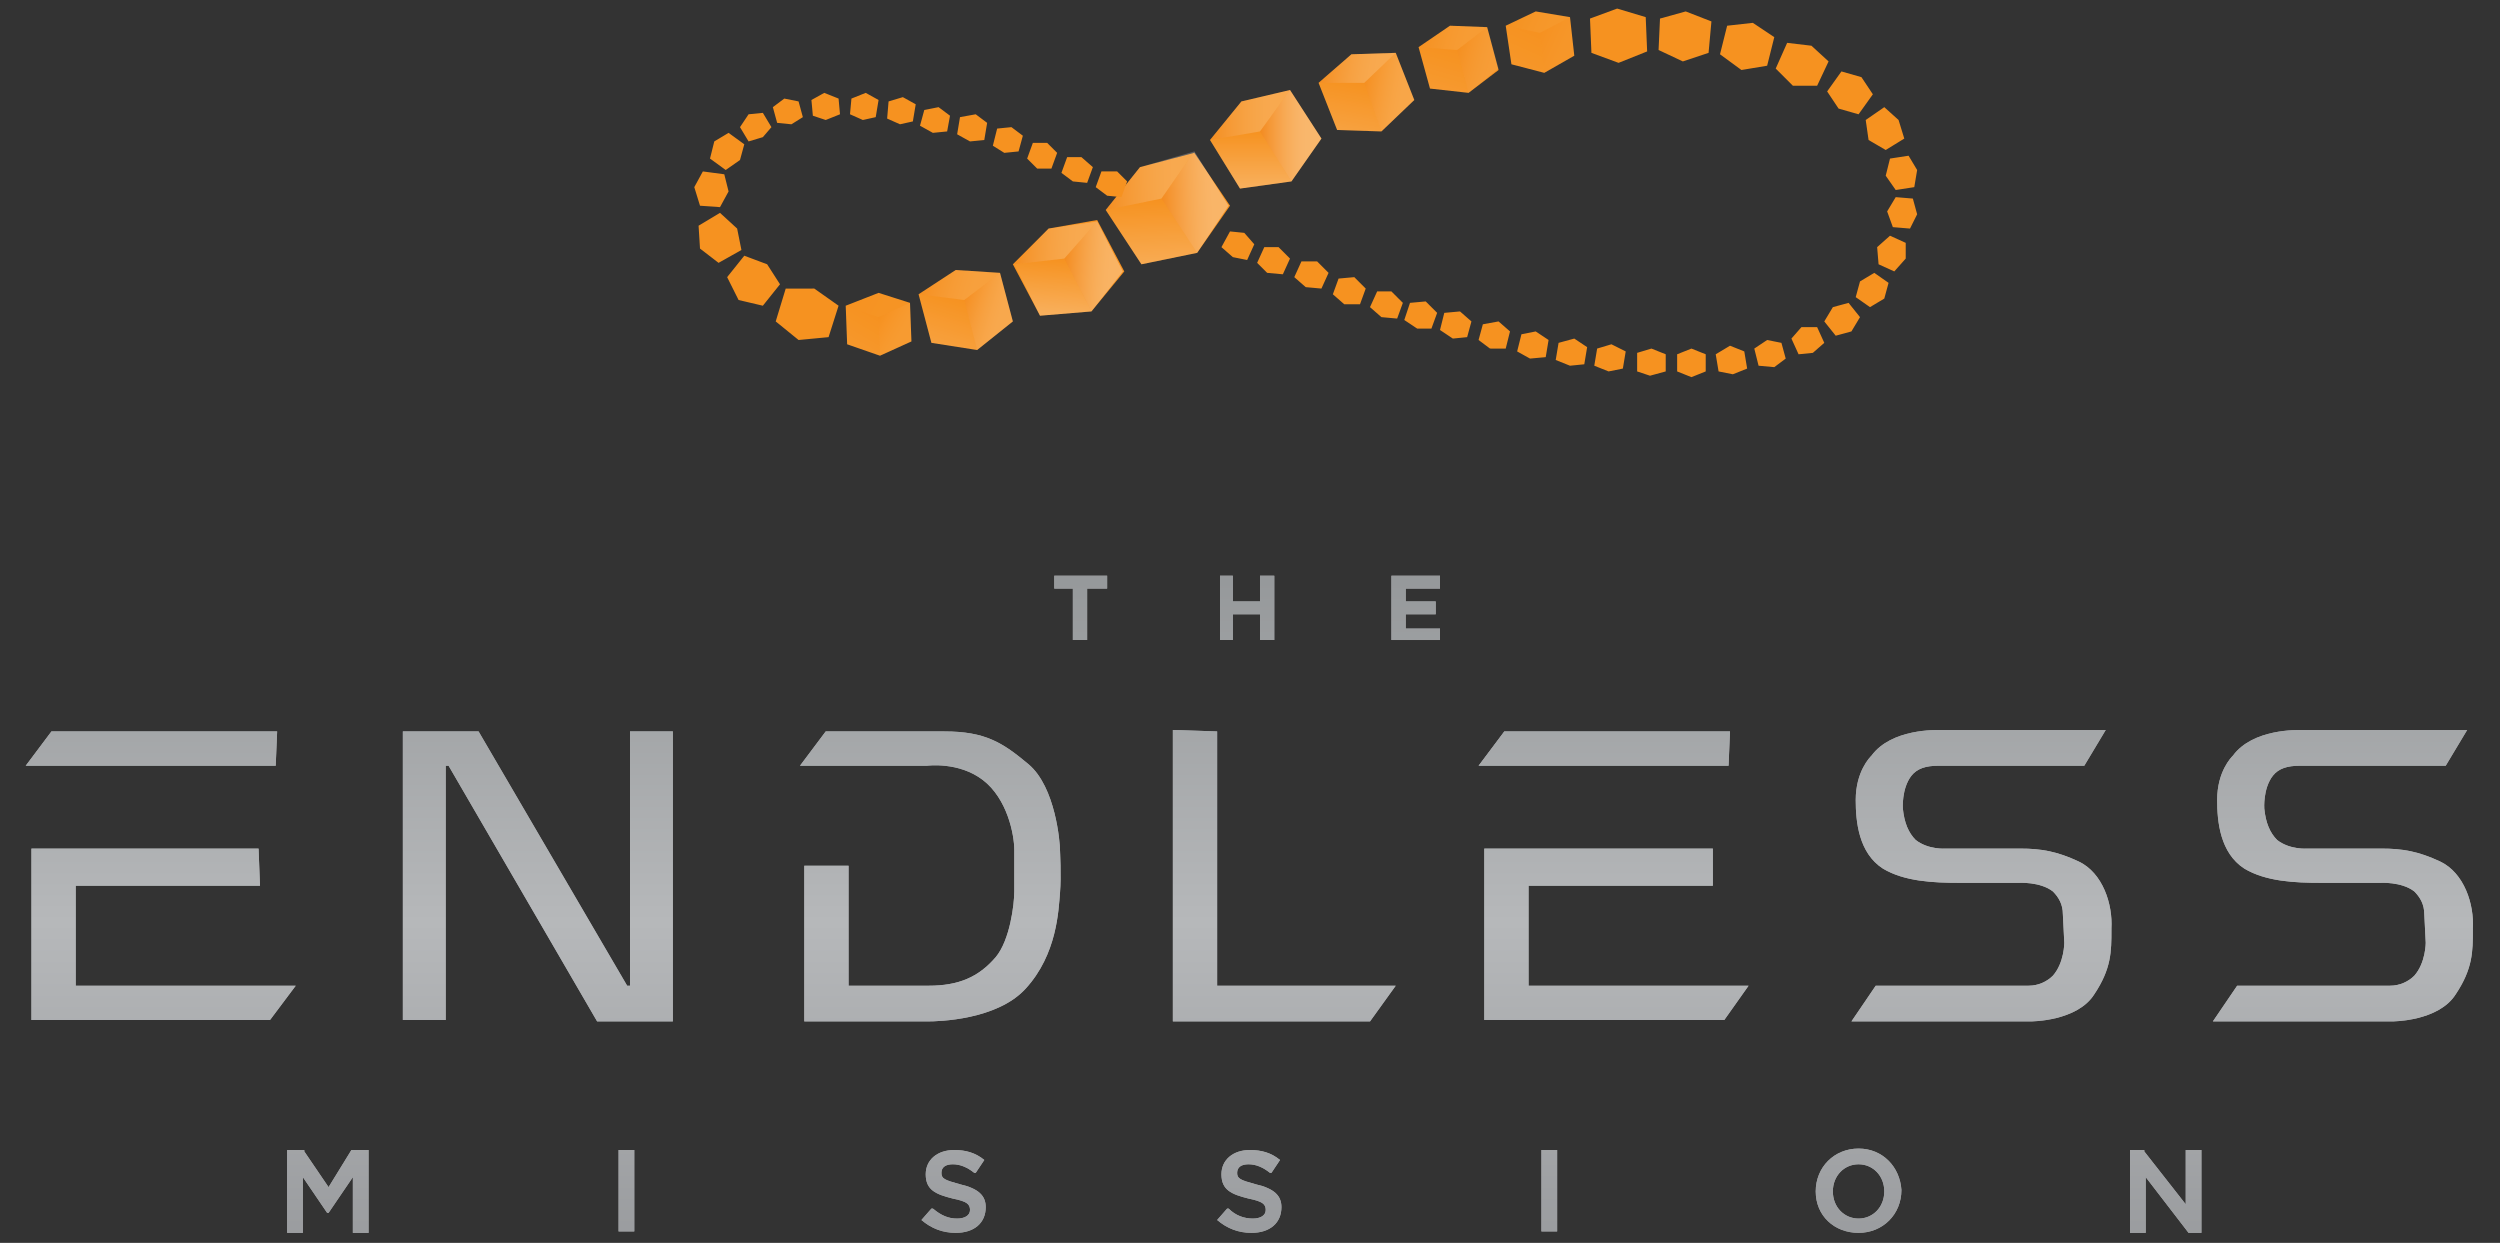<svg xmlns="http://www.w3.org/2000/svg" viewBox="0 0 175 87"><rect x="0" y="0" width="175" height="87" fill="#333333" stroke="none"/><path class="st0" d="M111.3 1.3l.1 2.4 1.9.7 2-.8-.1-2.4-2-.6zM77.4 14.7l2.5 3.8 3.9-.8 2.3-3.3-2.5-3.7-3.8 1z"/><linearGradient id="SVGID_1_" x1="83.539" x2="78.861" y1="14.198" y2="14.198" gradientTransform="matrix(.999 -.036 .036 .999 2.042 2.903)" gradientUnits="userSpaceOnUse"><stop offset=".254" stop-color="#FFF"/><stop offset=".327" stop-color="#FFFBF8"/><stop offset=".432" stop-color="#FDF0E5"/><stop offset=".556" stop-color="#FBDEC6"/><stop offset=".696" stop-color="#F8C49A"/><stop offset=".848" stop-color="#F4A462"/><stop offset="1" stop-color="#EF7F22"/></linearGradient><path class="st1" opacity=".32" fill="url(#SVGID_1_)" d="M81.3 13.9l2.3-3.3 2.4 3.8-2.2 3.3z"/><linearGradient id="SVGID_2_" x1="81.191" x2="74.913" y1="12.601" y2="12.601" gradientTransform="matrix(.999 -.036 .036 .999 2.042 2.903)" gradientUnits="userSpaceOnUse"><stop offset=".254" stop-color="#FFF"/><stop offset=".327" stop-color="#FFFBF8"/><stop offset=".432" stop-color="#FDF0E5"/><stop offset=".556" stop-color="#FBDEC6"/><stop offset=".696" stop-color="#F8C49A"/><stop offset=".848" stop-color="#F4A462"/><stop offset="1" stop-color="#EF7F22"/></linearGradient><path class="st2" opacity=".21" fill="url(#SVGID_2_)" d="M77.4 14.7l2.4-3 3.8-1.1-2.3 3.3z"/><linearGradient id="SVGID_3_" x1="78.062" x2="78.062" y1="18.355" y2="13.862" gradientTransform="matrix(.999 -.036 .036 .999 2.042 2.903)" gradientUnits="userSpaceOnUse"><stop offset=".035" stop-color="#FFF"/><stop offset=".948" stop-color="#FFF" stop-opacity=".054"/><stop offset="1" stop-color="#FFF" stop-opacity="0"/></linearGradient><path class="st3" opacity=".22" fill="url(#SVGID_3_)" d="M81.3 13.9l-3.9.8 2.5 3.8 3.9-.8z"/><path class="st0" d="M92.5 9.7l-2.2-3.4-3.4.8-2.2 2.7 2.1 3.4 3.6-.5 2.1-3"/><linearGradient id="SVGID_4_" x1="92.459" x2="88.231" y1="9.48" y2="9.48" gradientUnits="userSpaceOnUse"><stop offset=".254" stop-color="#FFF"/><stop offset=".327" stop-color="#FFFBF8"/><stop offset=".432" stop-color="#FDF0E5"/><stop offset=".556" stop-color="#FBDEC6"/><stop offset=".696" stop-color="#F8C49A"/><stop offset=".848" stop-color="#F4A462"/><stop offset="1" stop-color="#EF7F22"/></linearGradient><path class="st4" opacity=".34" fill="url(#SVGID_4_)" d="M92.5 9.7l-2.1 3-2.2-3.5 2.1-2.9 2.2 3.4"/><linearGradient id="SVGID_5_" x1="90.337" x2="84.663" y1="8.036" y2="8.036" gradientUnits="userSpaceOnUse"><stop offset=".254" stop-color="#FFF"/><stop offset=".327" stop-color="#FFFBF8"/><stop offset=".432" stop-color="#FDF0E5"/><stop offset=".556" stop-color="#FBDEC6"/><stop offset=".696" stop-color="#F8C49A"/><stop offset=".848" stop-color="#F4A462"/><stop offset="1" stop-color="#EF7F22"/></linearGradient><path class="st5" opacity=".21" fill="url(#SVGID_5_)" d="M84.7 9.8l2.2-2.7 3.4-.8-2.1 2.9z"/><linearGradient id="SVGID_6_" x1="87.51" x2="87.51" y1="13.228" y2="9.167" gradientUnits="userSpaceOnUse"><stop offset=".035" stop-color="#FFF"/><stop offset=".948" stop-color="#FFF" stop-opacity=".054"/><stop offset="1" stop-color="#FFF" stop-opacity="0"/></linearGradient><path class="st6" opacity=".27" fill="url(#SVGID_6_)" d="M88.2 9.2l-3.5.6 2.1 3.4 3.6-.5z"/><path class="st0" d="M99 7l-1.3-3.3-3.1.1-2.3 2 1.3 3.3 3.1.1L99 7"/><linearGradient id="SVGID_7_" x1="112" x2="108.285" y1="6.074" y2="6.074" gradientTransform="rotate(10.078 101.566 -66.903)" gradientUnits="userSpaceOnUse"><stop offset=".254" stop-color="#FFF"/><stop offset=".327" stop-color="#FFFBF8"/><stop offset=".432" stop-color="#FDF0E5"/><stop offset=".556" stop-color="#FBDEC6"/><stop offset=".696" stop-color="#F8C49A"/><stop offset=".848" stop-color="#F4A462"/><stop offset="1" stop-color="#EF7F22"/></linearGradient><path class="st7" opacity=".18" fill="url(#SVGID_7_)" d="M99 7l-2.3 2.2-1.2-3.4 2.2-2.1L99 7"/><linearGradient id="SVGID_8_" x1="110.14" x2="105.127" y1="4.792" y2="4.792" gradientTransform="rotate(10.078 101.566 -66.903)" gradientUnits="userSpaceOnUse"><stop offset=".254" stop-color="#FFF"/><stop offset=".327" stop-color="#FFFBF8"/><stop offset=".432" stop-color="#FDF0E5"/><stop offset=".556" stop-color="#FBDEC6"/><stop offset=".696" stop-color="#F8C49A"/><stop offset=".848" stop-color="#F4A462"/><stop offset="1" stop-color="#EF7F22"/></linearGradient><path class="st8" opacity=".21" fill="url(#SVGID_8_)" d="M92.3 5.8l2.3-2 3.1-.1-2.2 2.1z"/><linearGradient id="SVGID_9_" x1="107.632" x2="107.632" y1="9.367" y2="5.745" gradientTransform="rotate(10.078 101.566 -66.903)" gradientUnits="userSpaceOnUse"><stop offset=".035" stop-color="#FFF"/><stop offset=".948" stop-color="#FFF" stop-opacity=".054"/><stop offset="1" stop-color="#FFF" stop-opacity="0"/></linearGradient><path class="st9" opacity=".14" fill="url(#SVGID_9_)" d="M95.5 5.8h-3.2l1.3 3.3 3.1.1z"/><path class="st0" d="M99.3 3.3l.8 2.9 2.7.3 2.1-1.6-.8-3-2.6-.1z"/><linearGradient id="SVGID_10_" x1="124.742" x2="121.572" y1="1.88" y2="1.88" gradientTransform="rotate(15.698 104.769 -68.375)" gradientUnits="userSpaceOnUse"><stop offset=".254" stop-color="#FFF"/><stop offset=".327" stop-color="#FFFBF8"/><stop offset=".432" stop-color="#FDF0E5"/><stop offset=".556" stop-color="#FBDEC6"/><stop offset=".696" stop-color="#F8C49A"/><stop offset=".848" stop-color="#F4A462"/><stop offset="1" stop-color="#EF7F22"/></linearGradient><path class="st10" opacity=".1" fill="url(#SVGID_10_)" d="M102 3.5l2.1-1.6.8 2.9-2.1 1.7z"/><linearGradient id="SVGID_11_" x1="123.154" x2="118.876" y1=".786" y2=".786" gradientTransform="rotate(15.698 104.769 -68.375)" gradientUnits="userSpaceOnUse"><stop offset=".254" stop-color="#FFF"/><stop offset=".327" stop-color="#FFFBF8"/><stop offset=".432" stop-color="#FDF0E5"/><stop offset=".556" stop-color="#FBDEC6"/><stop offset=".696" stop-color="#F8C49A"/><stop offset=".848" stop-color="#F4A462"/><stop offset="1" stop-color="#EF7F22"/></linearGradient><path class="st11" opacity=".09" fill="url(#SVGID_11_)" d="M99.3 3.3l2.2-1.5 2.6.1-2.1 1.6z"/><linearGradient id="SVGID_12_" x1="121.014" x2="121.014" y1="4.691" y2="1.6" gradientTransform="rotate(15.698 104.769 -68.375)" gradientUnits="userSpaceOnUse"><stop offset=".035" stop-color="#FFF"/><stop offset=".948" stop-color="#FFF" stop-opacity=".054"/><stop offset="1" stop-color="#FFF" stop-opacity="0"/></linearGradient><path class="st12" opacity=".07" fill="url(#SVGID_12_)" d="M102 3.5l-2.7-.2.8 2.9 2.7.3z"/><path class="st0" d="M105.4 1.8l.4 2.7 2.3.6 2.1-1.2-.3-2.7-2.4-.4z"/><linearGradient id="SVGID_13_" x1="139.978" x2="137.155" y1="-2.837" y2="-2.837" gradientTransform="rotate(23.893 109.592 -69.716)" gradientUnits="userSpaceOnUse"><stop offset=".254" stop-color="#FFF"/><stop offset=".327" stop-color="#FFFBF8"/><stop offset=".432" stop-color="#FDF0E5"/><stop offset=".556" stop-color="#FBDEC6"/><stop offset=".696" stop-color="#F8C49A"/><stop offset=".848" stop-color="#F4A462"/><stop offset="1" stop-color="#EF7F22"/></linearGradient><path class="st13" opacity=".04" fill="url(#SVGID_13_)" d="M107.8 2.3l2.1-1.1.3 2.7-2.1 1.2z"/><linearGradient id="SVGID_14_" x1="138.56" x2="134.751" y1="-3.809" y2="-3.809" gradientTransform="rotate(23.893 109.592 -69.716)" gradientUnits="userSpaceOnUse"><stop offset=".254" stop-color="#FFF"/><stop offset=".327" stop-color="#FFFBF8"/><stop offset=".432" stop-color="#FDF0E5"/><stop offset=".556" stop-color="#FBDEC6"/><stop offset=".696" stop-color="#F8C49A"/><stop offset=".848" stop-color="#F4A462"/><stop offset="1" stop-color="#EF7F22"/></linearGradient><path class="st14" opacity=".05" fill="url(#SVGID_14_)" d="M105.4 1.8l2.1-1 2.4.4-2.1 1.1z"/><linearGradient id="SVGID_15_" x1="136.658" x2="136.658" y1="-.329" y2="-3.128" gradientTransform="rotate(23.893 109.592 -69.716)" gradientUnits="userSpaceOnUse"><stop offset=".035" stop-color="#FFF"/><stop offset=".948" stop-color="#FFF" stop-opacity=".054"/><stop offset="1" stop-color="#FFF" stop-opacity="0"/></linearGradient><path class="st15" opacity=".04" fill="url(#SVGID_15_)" d="M107.8 2.3l-2.4-.5.4 2.7 2.3.6z"/><path class="st0" d="M116.2 1.3l-.1 2.2 1.7.8 1.8-.6.2-2.2-1.8-.7zM120.9 1.8l-.5 2 1.5 1.1 1.8-.3.5-2-1.5-1zM125.1 3l-.8 1.8 1.2 1.2h1.7l.8-1.7-1.2-1.1zM128.9 5l-1 1.4.8 1.2 1.4.4 1-1.4-.8-1.2zM131.9 7.5l-1.3.9.2 1.4 1.2.7 1.3-.8-.4-1.3zM133.6 10.9l-1.3.2-.3 1.2.7 1 1.3-.2.2-1.2zM133.9 13.9l-1.2-.1-.6 1 .4 1.1 1.2.1.5-1zM133.4 17l-1.1-.5-.9.8.1 1.2 1.1.5.8-.9zM132.2 19.8l-1-.7-1 .6-.3 1.1 1 .7 1-.6zM130.2 22.2l-.8-1-1.1.3-.6 1 .8 1 1.1-.3zM127.7 24l-.5-1.1h-1.1l-.7.8.5 1.1 1-.1zM125 25.1l-.3-1.1-1-.2-.9.6.3 1.2 1.1.1zM122.3 25.8l-.2-1.2-1-.4-1 .6.2 1.2 1 .2zM119.4 26v-1.2l-1-.4-1 .4V26l1 .4zM116.6 26v-1.2l-1-.4-1 .3V26l.9.3zM113.6 25.8l.2-1.2-1-.5-1 .3-.2 1.2 1 .4zM110.9 25.5l.2-1.2-.9-.6-1.1.3-.2 1.2 1 .4zM108.2 25l.2-1.2-.9-.6-1 .2-.3 1.2.9.5zM105.4 24.4l.3-1.2-.8-.7-1.1.2-.3 1.1.8.6zM102.7 23.6l.3-1.1-.8-.7-1.1.1-.3 1.2.9.6zM100.2 23l.4-1.1-.8-.8-1.1.1-.4 1.2.9.6zM97.8 22.3l.4-1.1-.8-.8h-1l-.5 1.1.8.7zM95.2 21.3l.4-1.1-.8-.8-1.1.1-.4 1.1.8.7zM92.5 20.2l.5-1.1-.8-.8h-1.1l-.5 1.1.8.7zM89.8 19.2l.5-1.1-.8-.8h-1l-.5 1.1.7.7zM87.3 18.2l.5-1.1-.7-.8-1-.1-.6 1.1.8.7zM78.5 13.8l.4-1.1-.7-.7h-1.1l-.4 1.1.8.6zM76.1 12.8l.4-1.1-.8-.7h-1l-.4 1.1.8.6zM73.6 11.8l.4-1.1-.7-.7h-1l-.4 1.1.7.7zM71.3 10.6l.3-1.1-.8-.6-1 .1-.3 1.2.8.5zM68.9 9.8l.2-1.2-.8-.6-1.1.2-.2 1.2.9.5zM66.3 9.2l.2-1.1-.8-.6-1 .2-.3 1.1.9.5zM63.9 8.5l.2-1.2-.9-.5-1 .3-.1 1.2.9.4zM61.3 8.2l.2-1.2-.9-.5-1 .4-.1 1.1.9.4zM58.8 8l-.1-1.1-1-.4-.9.5.1 1.1.9.3zM56.2 8.2l-.3-1.1-1-.2-.8.6.3 1.1 1 .1zM54 8.9l-.6-1-1 .1-.6.9.6 1 1-.3zM52.1 10.1L51 9.3l-1 .6-.3 1.2 1.1.8 1-.7zM50.7 12.2l-1.5-.2-.6 1.1.4 1.3 1.4.1.6-1.1zM50.4 14.9l-1.5.9.1 1.6 1.3 1 1.6-.9-.3-1.5zM52.1 17.9l-1.2 1.5.8 1.6 1.7.4 1.2-1.5-.9-1.4zM55 20.2l-.7 2.3 1.6 1.3 2.1-.2.7-2.2-1.7-1.2zM59.2 21.4l.1 2.7 2.3.8 2.2-1-.1-2.7-2.2-.7z"/><linearGradient id="SVGID_16_" x1="96.378" x2="93.615" y1="13.004" y2="13.004" gradientTransform="matrix(.876 .511 -.505 .866 -13.972 -36.733)" gradientUnits="userSpaceOnUse"><stop offset=".254" stop-color="#FFF"/><stop offset=".327" stop-color="#FFFBF8"/><stop offset=".432" stop-color="#FDF0E5"/><stop offset=".556" stop-color="#FBDEC6"/><stop offset=".696" stop-color="#F8C49A"/><stop offset=".848" stop-color="#F4A462"/><stop offset="1" stop-color="#EF7F22"/></linearGradient><path class="st16" opacity=".08" fill="url(#SVGID_16_)" d="M61.5 22.2l2.2-1 .1 2.7-2.2 1z"/><linearGradient id="SVGID_17_" x1="94.974" x2="91.239" y1="12.046" y2="12.046" gradientTransform="matrix(.876 .511 -.505 .866 -13.972 -36.733)" gradientUnits="userSpaceOnUse"><stop offset=".254" stop-color="#FFF"/><stop offset=".327" stop-color="#FFFBF8"/><stop offset=".432" stop-color="#FDF0E5"/><stop offset=".556" stop-color="#FBDEC6"/><stop offset=".696" stop-color="#F8C49A"/><stop offset=".848" stop-color="#F4A462"/><stop offset="1" stop-color="#EF7F22"/></linearGradient><path class="st17" opacity=".02" fill="url(#SVGID_17_)" d="M59.2 21.4l2.3-.9 2.2.7-2.2 1z"/><linearGradient id="SVGID_18_" x1="93.117" x2="93.117" y1="15.509" y2="12.828" gradientTransform="matrix(.876 .511 -.505 .866 -13.972 -36.733)" gradientUnits="userSpaceOnUse"><stop offset=".035" stop-color="#FFF"/><stop offset=".948" stop-color="#FFF" stop-opacity=".054"/><stop offset="1" stop-color="#FFF" stop-opacity="0"/></linearGradient><path class="st18" opacity=".05" fill="url(#SVGID_18_)" d="M61.5 22.2l-2.3-.8.1 2.7 2.3.8z"/><path class="st0" d="M64.3 20.6l.9 3.4 3.2.5 2.5-2-.9-3.4-3.1-.2z"/><linearGradient id="SVGID_19_" x1="89.71" x2="86.023" y1="17.798" y2="17.798" gradientTransform="matrix(.969 .298 -.295 .958 -10.716 -21.487)" gradientUnits="userSpaceOnUse"><stop offset=".254" stop-color="#FFF"/><stop offset=".327" stop-color="#FFFBF8"/><stop offset=".432" stop-color="#FDF0E5"/><stop offset=".556" stop-color="#FBDEC6"/><stop offset=".696" stop-color="#F8C49A"/><stop offset=".848" stop-color="#F4A462"/><stop offset="1" stop-color="#EF7F22"/></linearGradient><path class="st19" opacity=".2" fill="url(#SVGID_19_)" d="M67.5 21l2.5-1.9.9 3.4-2.5 2z"/><linearGradient id="SVGID_20_" x1="87.838" x2="82.932" y1="16.551" y2="16.551" gradientTransform="matrix(.969 .298 -.295 .958 -10.716 -21.487)" gradientUnits="userSpaceOnUse"><stop offset=".254" stop-color="#FFF"/><stop offset=".327" stop-color="#FFFBF8"/><stop offset=".432" stop-color="#FDF0E5"/><stop offset=".556" stop-color="#FBDEC6"/><stop offset=".696" stop-color="#F8C49A"/><stop offset=".848" stop-color="#F4A462"/><stop offset="1" stop-color="#EF7F22"/></linearGradient><path class="st20" opacity=".13" fill="url(#SVGID_20_)" d="M64.3 20.6l2.6-1.7 3.1.2-2.5 1.9z"/><linearGradient id="SVGID_21_" x1="85.418" x2="85.418" y1="21.123" y2="17.565" gradientTransform="matrix(.969 .298 -.295 .958 -10.716 -21.487)" gradientUnits="userSpaceOnUse"><stop offset=".035" stop-color="#FFF"/><stop offset=".948" stop-color="#FFF" stop-opacity=".054"/><stop offset="1" stop-color="#FFF" stop-opacity="0"/></linearGradient><path class="st21" opacity=".13" fill="url(#SVGID_21_)" d="M67.5 21l-3.2-.4.9 3.4 3.2.5z"/><path class="st0" d="M70.9 18.5l1.9 3.6 3.6-.3 2.3-2.8-1.9-3.6-3.4.6z"/><linearGradient id="SVGID_22_" x1="83.393" x2="79.213" y1="18.119" y2="18.119" gradientTransform="scale(1) rotate(4.001 72 -49.265)" gradientUnits="userSpaceOnUse"><stop offset=".254" stop-color="#FFF"/><stop offset=".327" stop-color="#FFFBF8"/><stop offset=".432" stop-color="#FDF0E5"/><stop offset=".556" stop-color="#FBDEC6"/><stop offset=".696" stop-color="#F8C49A"/><stop offset=".848" stop-color="#F4A462"/><stop offset="1" stop-color="#EF7F22"/></linearGradient><path class="st22" opacity=".3" fill="url(#SVGID_22_)" d="M74.5 18.1l2.3-2.6 1.8 3.5-2.2 2.8z"/><linearGradient id="SVGID_23_" x1="81.295" x2="75.685" y1="16.692" y2="16.692" gradientTransform="scale(1) rotate(4.001 72 -49.265)" gradientUnits="userSpaceOnUse"><stop offset=".254" stop-color="#FFF"/><stop offset=".327" stop-color="#FFFBF8"/><stop offset=".432" stop-color="#FDF0E5"/><stop offset=".556" stop-color="#FBDEC6"/><stop offset=".696" stop-color="#F8C49A"/><stop offset=".848" stop-color="#F4A462"/><stop offset="1" stop-color="#EF7F22"/></linearGradient><path class="st23" opacity=".21" fill="url(#SVGID_23_)" d="M71 18.5l2.4-2.5 3.4-.5-2.3 2.6z"/><linearGradient id="SVGID_24_" x1="78.5" x2="78.5" y1="21.825" y2="17.81" gradientTransform="scale(1) rotate(4.001 72 -49.265)" gradientUnits="userSpaceOnUse"><stop offset=".035" stop-color="#FFF"/><stop offset=".948" stop-color="#FFF" stop-opacity=".054"/><stop offset="1" stop-color="#FFF" stop-opacity="0"/></linearGradient><path class="st24" opacity=".27" fill="url(#SVGID_24_)" d="M74.5 18.1l-3.5.4 1.8 3.6 3.6-.3z"/><path class="st25" d="M19.4 51.2H3.6l-1.8 2.4h17.5z"/><linearGradient id="SVGID_25_" x1="10.572" x2="10.572" y1="92.353" y2="34.33" gradientUnits="userSpaceOnUse"><stop offset=".016" stop-color="#949699"/><stop offset=".479" stop-color="#B6B8BA"/><stop offset=".994" stop-color="#8E9193"/></linearGradient><path class="st26" fill="url(#SVGID_25_)" d="M19.4 51.2H3.6l-1.8 2.4h17.5z"/><path class="st25" d="M5.3 69v-7h12.9l-.1-2.6H2.2v12h16.7l1.8-2.4z"/><linearGradient id="SVGID_26_" x1="11.417" x2="11.417" y1="92.353" y2="34.33" gradientUnits="userSpaceOnUse"><stop offset=".016" stop-color="#949699"/><stop offset=".479" stop-color="#B6B8BA"/><stop offset=".994" stop-color="#8E9193"/></linearGradient><path class="st27" fill="url(#SVGID_26_)" d="M5.3 69v-7h12.9l-.1-2.6H2.2v12h16.7l1.8-2.4z"/><path class="st25" d="M121.1 51.2h-15.8l-1.8 2.4H121z"/><linearGradient id="SVGID_27_" x1="112.308" x2="112.308" y1="92.353" y2="34.33" gradientUnits="userSpaceOnUse"><stop offset=".016" stop-color="#949699"/><stop offset=".479" stop-color="#B6B8BA"/><stop offset=".994" stop-color="#8E9193"/></linearGradient><path class="st28" fill="url(#SVGID_27_)" d="M121.1 51.2h-15.8l-1.8 2.4H121z"/><path class="st25" d="M107 62h12.9v-2.6h-16v12h16.8l1.7-2.4H107z"/><linearGradient id="SVGID_28_" x1="113.153" x2="113.153" y1="92.353" y2="34.33" gradientUnits="userSpaceOnUse"><stop offset=".016" stop-color="#949699"/><stop offset=".479" stop-color="#B6B8BA"/><stop offset=".994" stop-color="#8E9193"/></linearGradient><path class="st29" fill="url(#SVGID_28_)" d="M107 62h12.9v-2.6h-16v12h16.8l1.7-2.4H107z"/><path class="st25" d="M44.1 69h-.2L33.5 51.2h-5.3v20.2h3V53.6h.2l10.4 17.9h5.3V51.2h-3z"/><linearGradient id="SVGID_29_" x1="37.65" x2="37.65" y1="92.353" y2="34.33" gradientUnits="userSpaceOnUse"><stop offset=".016" stop-color="#949699"/><stop offset=".479" stop-color="#B6B8BA"/><stop offset=".994" stop-color="#8E9193"/></linearGradient><path class="st30" fill="url(#SVGID_29_)" d="M44.1 69h-.2L33.5 51.2h-5.3v20.2h3V53.6h.2l10.4 17.9h5.3V51.2h-3z"/><path d="M72 53.5c-1.8-1.5-3-2.3-5.9-2.3h-8.3L56 53.6h8.9s2.2-.3 3.9 1c1.7 1.3 2.2 3.8 2.2 4.9v2.9c0 .9-.3 3.4-1.3 4.6-1.2 1.4-2.6 2-4.7 2h-5.6v-8.4h-3.1v10.9h8.6c.8 0 4.9-.1 6.9-2.3 2.2-2.4 2.3-5.5 2.4-6.7.1-1.2 0-2.9 0-3 0-.5-.3-4.4-2.2-6z" class="st25"/><linearGradient id="SVGID_30_" x1="65.117" x2="65.117" y1="92.353" y2="34.33" gradientUnits="userSpaceOnUse"><stop offset=".016" stop-color="#949699"/><stop offset=".479" stop-color="#B6B8BA"/><stop offset=".994" stop-color="#8E9193"/></linearGradient><path d="M72 53.5c-1.8-1.5-3-2.3-5.9-2.3h-8.3L56 53.6h8.9s2.2-.3 3.9 1c1.7 1.3 2.2 3.8 2.2 4.9v2.9c0 .9-.3 3.4-1.3 4.6-1.2 1.4-2.6 2-4.7 2h-5.6v-8.4h-3.1v10.9h8.6c.8 0 4.9-.1 6.9-2.3 2.2-2.4 2.3-5.5 2.4-6.7.1-1.2 0-2.9 0-3 0-.5-.3-4.4-2.2-6z" class="st31" fill="url(#SVGID_30_)"/><path class="st25" d="M85.2 51.2l-3.1-.1v20.4h13.8l1.8-2.5H85.2z"/><linearGradient id="SVGID_31_" x1="89.882" x2="89.882" y1="92.353" y2="34.33" gradientUnits="userSpaceOnUse"><stop offset=".016" stop-color="#949699"/><stop offset=".479" stop-color="#B6B8BA"/><stop offset=".994" stop-color="#8E9193"/></linearGradient><path class="st32" fill="url(#SVGID_31_)" d="M85.2 51.2l-3.1-.1v20.4h13.8l1.8-2.5H85.2z"/><path d="M145.5 60.3c-1.5-.7-2.6-.9-4.1-.9h-5.2s-1.2.1-2.1-.6c-.5-.5-.8-1.2-.9-2.2 0 0-.1-1.4.6-2.3.4-.5 1-.7 1.9-.7h10.2l1.5-2.5h-11.5c-.4 0-3.5-.1-4.9 1.8-.1.1-1.1 1.1-1.1 3.1 0 1.5.2 3.7 1.9 4.8 1.5.9 3.5 1 5.4 1h4.1s1.5-.1 2.4.6c.4.4.7.9.7 1.6l.1 2s0 1.4-.8 2.3c-.4.4-1 .7-1.7.7h-10.7l-1.7 2.5h12.5c.1 0 3.3 0 4.5-1.9 1.2-1.8 1.2-3 1.2-4.5V65c.1-1.7-.6-3.9-2.3-4.7z" class="st25"/><linearGradient id="SVGID_32_" x1="138.823" x2="138.823" y1="92.353" y2="34.33" gradientUnits="userSpaceOnUse"><stop offset=".016" stop-color="#949699"/><stop offset=".479" stop-color="#B6B8BA"/><stop offset=".994" stop-color="#8E9193"/></linearGradient><path d="M145.5 60.3c-1.5-.7-2.6-.9-4.1-.9h-5.2s-1.2.1-2.1-.6c-.5-.5-.8-1.2-.9-2.2 0 0-.1-1.4.6-2.3.4-.5 1-.7 1.9-.7h10.2l1.5-2.5h-11.5c-.4 0-3.5-.1-4.9 1.8-.1.1-1.1 1.1-1.1 3.1 0 1.5.2 3.7 1.9 4.8 1.5.9 3.5 1 5.4 1h4.1s1.5-.1 2.4.6c.4.4.7.9.7 1.6l.1 2s0 1.4-.8 2.3c-.4.4-1 .7-1.7.7h-10.7l-1.7 2.5h12.5c.1 0 3.3 0 4.5-1.9 1.2-1.8 1.2-3 1.2-4.5V65c.1-1.7-.6-3.9-2.3-4.7z" class="st33" fill="url(#SVGID_32_)"/><path d="M170.8 60.3c-1.5-.7-2.6-.9-4.1-.9h-5.2s-1.2.1-2.1-.6c-.5-.5-.8-1.2-.9-2.2 0 0-.1-1.4.6-2.3.4-.5 1-.7 1.9-.7h10.2l1.5-2.5h-11.5c-.4 0-3.5-.1-4.9 1.8-.1.1-1.1 1.1-1.1 3.1 0 1.5.2 3.7 1.9 4.8 1.5.9 3.5 1 5.4 1h4.1s1.5-.1 2.4.6c.4.4.7.9.7 1.6l.1 2s0 1.4-.8 2.3c-.4.4-1 .7-1.7.7h-10.7l-1.7 2.5h12.5c.1 0 3.3 0 4.5-1.9 1.2-1.8 1.2-3 1.2-4.5V65c.1-1.7-.6-3.9-2.3-4.7z" class="st25"/><linearGradient id="SVGID_33_" x1="164.122" x2="164.122" y1="92.353" y2="34.33" gradientUnits="userSpaceOnUse"><stop offset=".016" stop-color="#949699"/><stop offset=".479" stop-color="#B6B8BA"/><stop offset=".994" stop-color="#8E9193"/></linearGradient><path d="M170.8 60.3c-1.5-.7-2.6-.9-4.1-.9h-5.2s-1.2.1-2.1-.6c-.5-.5-.8-1.2-.9-2.2 0 0-.1-1.4.6-2.3.4-.5 1-.7 1.9-.7h10.2l1.5-2.5h-11.5c-.4 0-3.5-.1-4.9 1.8-.1.1-1.1 1.1-1.1 3.1 0 1.5.2 3.7 1.9 4.8 1.5.9 3.5 1 5.4 1h4.1s1.5-.1 2.4.6c.4.4.7.9.7 1.6l.1 2s0 1.4-.8 2.3c-.4.4-1 .7-1.7.7h-10.7l-1.7 2.5h12.5c.1 0 3.3 0 4.5-1.9 1.2-1.8 1.2-3 1.2-4.5V65c.1-1.7-.6-3.9-2.3-4.7z" class="st34" fill="url(#SVGID_33_)"/><path class="st25" d="M23 83.1l-1.7-2.5v-.1h-1.2v5.8h1.1v-3.9l1.7 2.5h.1l1.7-2.5v3.9h1.1v-5.8h-1.2z"/><linearGradient id="SVGID_34_" x1="22.962" x2="22.962" y1="92.353" y2="34.33" gradientUnits="userSpaceOnUse"><stop offset=".016" stop-color="#949699"/><stop offset=".479" stop-color="#B6B8BA"/><stop offset=".994" stop-color="#8E9193"/></linearGradient><path class="st35" fill="url(#SVGID_34_)" d="M23 83.1l-1.7-2.5v-.1h-1.2v5.8h1.1v-3.9l1.7 2.5h.1l1.7-2.5v3.9h1.1v-5.8h-1.2z"/><path class="st25" d="M43.3 80.5h1.1v5.7h-1.1z"/><linearGradient id="SVGID_35_" x1="43.834" x2="43.834" y1="92.353" y2="34.33" gradientUnits="userSpaceOnUse"><stop offset=".016" stop-color="#949699"/><stop offset=".479" stop-color="#B6B8BA"/><stop offset=".994" stop-color="#8E9193"/></linearGradient><path class="st36" fill="url(#SVGID_35_)" d="M43.3 80.5h1.1v5.7h-1.1z"/><path d="M67.2 82.9c-1.1-.3-1.3-.4-1.3-.8s.3-.6.8-.6 1 .2 1.5.6h.1l.6-.9c-.6-.5-1.3-.7-2.1-.7-1.2 0-2 .7-2 1.7 0 1.1.7 1.4 1.9 1.7 1 .2 1.2.4 1.2.8s-.4.6-.9.6c-.6 0-1.1-.2-1.7-.7h-.1l-.7.8c.7.6 1.5.9 2.4.9 1.3 0 2.1-.7 2.1-1.8 0-.8-.5-1.3-1.8-1.6z" class="st25"/><linearGradient id="SVGID_36_" x1="66.773" x2="66.773" y1="92.353" y2="34.33" gradientUnits="userSpaceOnUse"><stop offset=".016" stop-color="#949699"/><stop offset=".479" stop-color="#B6B8BA"/><stop offset=".994" stop-color="#8E9193"/></linearGradient><path d="M67.2 82.9c-1.1-.3-1.3-.4-1.3-.8s.3-.6.8-.6 1 .2 1.5.6h.1l.6-.9c-.6-.5-1.3-.7-2.1-.7-1.2 0-2 .7-2 1.7 0 1.1.7 1.4 1.9 1.7 1 .2 1.2.4 1.2.8s-.4.6-.9.6c-.6 0-1.1-.2-1.7-.7h-.1l-.7.8c.7.6 1.5.9 2.4.9 1.3 0 2.1-.7 2.1-1.8 0-.8-.5-1.3-1.8-1.6z" class="st37" fill="url(#SVGID_36_)"/><path d="M87.9 82.9c-1.1-.3-1.3-.4-1.3-.8s.3-.6.8-.6 1 .2 1.5.6h.1l.6-.9c-.6-.5-1.3-.7-2.1-.7-1.2 0-2 .7-2 1.7 0 1.1.7 1.4 1.9 1.7 1 .2 1.2.4 1.2.8s-.4.6-.9.6c-.6 0-1.2-.2-1.7-.7h-.1l-.7.8c.7.6 1.5.9 2.4.9 1.3 0 2.1-.7 2.1-1.8 0-.8-.5-1.3-1.8-1.6z" class="st25"/><linearGradient id="SVGID_37_" x1="87.466" x2="87.466" y1="92.353" y2="34.33" gradientUnits="userSpaceOnUse"><stop offset=".016" stop-color="#949699"/><stop offset=".479" stop-color="#B6B8BA"/><stop offset=".994" stop-color="#8E9193"/></linearGradient><path d="M87.9 82.9c-1.1-.3-1.3-.4-1.3-.8s.3-.6.8-.6 1 .2 1.5.6h.1l.6-.9c-.6-.5-1.3-.7-2.1-.7-1.2 0-2 .7-2 1.7 0 1.1.7 1.4 1.9 1.7 1 .2 1.2.4 1.2.8s-.4.6-.9.6c-.6 0-1.2-.2-1.7-.7h-.1l-.7.8c.7.6 1.5.9 2.4.9 1.3 0 2.1-.7 2.1-1.8 0-.8-.5-1.3-1.8-1.6z" class="st38" fill="url(#SVGID_37_)"/><path class="st25" d="M107.9 80.5h1.1v5.7h-1.1z"/><linearGradient id="SVGID_38_" x1="108.447" x2="108.447" y1="92.353" y2="34.33" gradientUnits="userSpaceOnUse"><stop offset=".016" stop-color="#949699"/><stop offset=".479" stop-color="#B6B8BA"/><stop offset=".994" stop-color="#8E9193"/></linearGradient><path class="st39" fill="url(#SVGID_38_)" d="M107.9 80.5h1.1v5.7h-1.1z"/><path d="M130.1 80.4c-1.7 0-3 1.3-3 3s1.3 2.9 3 2.9 3-1.3 3-3c-.1-1.6-1.3-2.9-3-2.9zm1.8 3c0 1.1-.8 1.9-1.8 1.9s-1.8-.8-1.8-1.9c0-1.1.8-1.9 1.8-1.9s1.8.8 1.8 1.9z" class="st25"/><linearGradient id="SVGID_39_" x1="130.048" x2="130.048" y1="92.353" y2="34.33" gradientUnits="userSpaceOnUse"><stop offset=".016" stop-color="#949699"/><stop offset=".479" stop-color="#B6B8BA"/><stop offset=".994" stop-color="#8E9193"/></linearGradient><path d="M130.1 80.4c-1.7 0-3 1.3-3 3s1.3 2.9 3 2.9 3-1.3 3-3c-.1-1.6-1.3-2.9-3-2.9zm1.8 3c0 1.1-.8 1.9-1.8 1.9s-1.8-.8-1.8-1.9c0-1.1.8-1.9 1.8-1.9s1.8.8 1.8 1.9z" class="st40" fill="url(#SVGID_39_)"/><path class="st25" d="M153 84.3l-2.9-3.7v-.1h-1v5.8h1.1v-3.9l3 3.9h.9v-5.8H153z"/><linearGradient id="SVGID_40_" x1="151.62" x2="151.62" y1="92.353" y2="34.33" gradientUnits="userSpaceOnUse"><stop offset=".016" stop-color="#949699"/><stop offset=".479" stop-color="#B6B8BA"/><stop offset=".994" stop-color="#8E9193"/></linearGradient><path class="st41" fill="url(#SVGID_40_)" d="M153 84.3l-2.9-3.7v-.1h-1v5.8h1.1v-3.9l3 3.9h.9v-5.8H153z"/><path class="st25" d="M73.8 41.2h1.3v3.6h1v-3.6h1.4v-.9h-3.7z"/><linearGradient id="SVGID_41_" x1="75.605" x2="75.605" y1="92.353" y2="34.33" gradientUnits="userSpaceOnUse"><stop offset=".016" stop-color="#949699"/><stop offset=".479" stop-color="#B6B8BA"/><stop offset=".994" stop-color="#8E9193"/></linearGradient><path class="st42" fill="url(#SVGID_41_)" d="M73.8 41.2h1.3v3.6h1v-3.6h1.4v-.9h-3.7z"/><path class="st25" d="M86.3 43h1.9v1.8h1v-4.5h-1v1.8h-1.9v-1.8h-.9v4.5h.9z"/><linearGradient id="SVGID_42_" x1="87.283" x2="87.283" y1="92.353" y2="34.33" gradientUnits="userSpaceOnUse"><stop offset=".016" stop-color="#949699"/><stop offset=".479" stop-color="#B6B8BA"/><stop offset=".994" stop-color="#8E9193"/></linearGradient><path class="st43" fill="url(#SVGID_42_)" d="M86.3 43h1.9v1.8h1v-4.5h-1v1.8h-1.9v-1.8h-.9v4.5h.9z"/><path class="st25" d="M98.4 43h2.1v-.9h-2.1v-.9h2.4v-.9h-3.4v4.5h3.4V44h-2.4z"/><linearGradient id="SVGID_43_" x1="99.133" x2="99.133" y1="92.353" y2="34.33" gradientUnits="userSpaceOnUse"><stop offset=".016" stop-color="#949699"/><stop offset=".479" stop-color="#B6B8BA"/><stop offset=".994" stop-color="#8E9193"/></linearGradient><path class="st44" fill="url(#SVGID_43_)" d="M98.4 43h2.1v-.9h-2.1v-.9h2.4v-.9h-3.4v4.5h3.4V44h-2.4z"/><style>.st0{fill:#f69220}.st25{fill:#a6a8aa}</style></svg>
